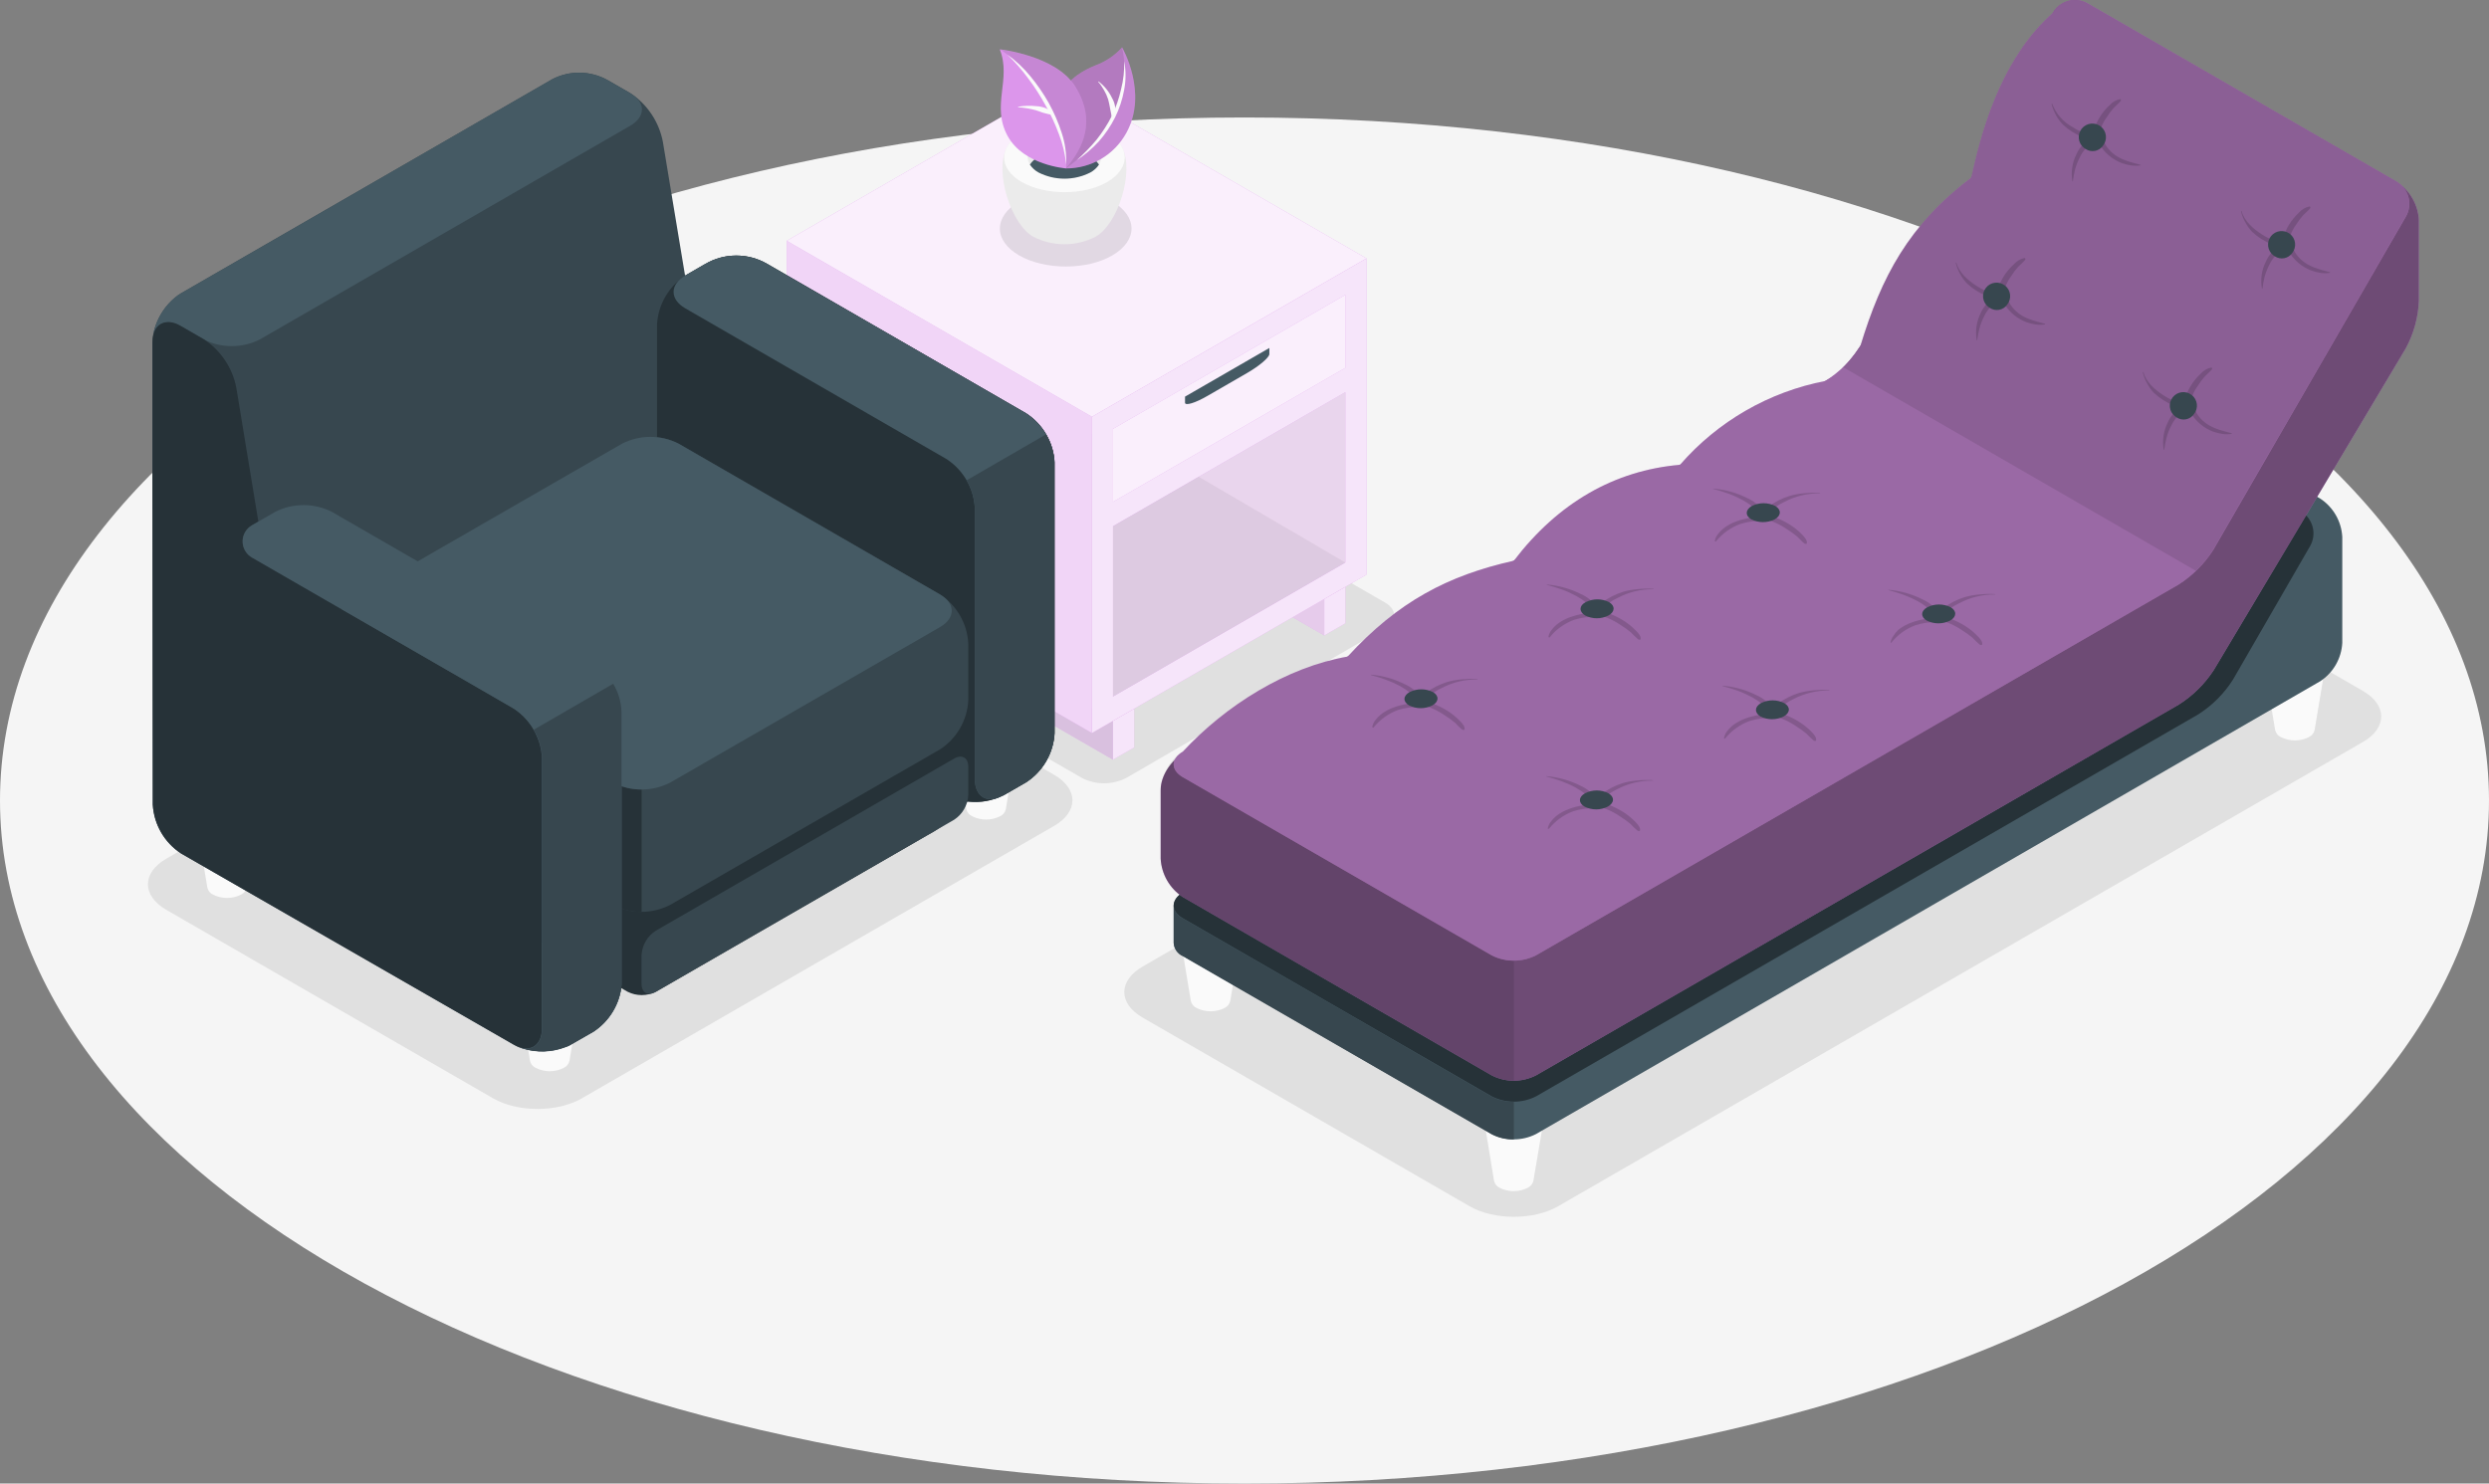 <svg xmlns="http://www.w3.org/2000/svg" width="899" height="536" viewBox="0 0 899 536" fill="none"><rect x="0" y="0" width="899" height="536" fill="#808080" stroke="none"/><g clip-path="url(#clip0_462_415)"><path d="M449.5 536C697.752 536 899 425.514 899 289.222C899 152.93 697.752 42.444 449.5 42.444C201.248 42.444 0 152.93 0 289.222C0 425.514 201.248 536 449.5 536Z" fill="#F5F5F5"></path><path d="M562.789 435.808L853.448 268.083C862.277 262.988 862.277 254.717 853.448 249.621L735.356 181.497C726.526 176.402 712.21 176.402 703.362 181.497L412.722 349.204C403.874 354.299 403.874 362.57 412.722 367.666L530.796 435.808C539.625 440.904 553.96 440.904 562.789 435.808Z" fill="#E0E0E0"></path><path d="M321.211 332.736L380.728 298.397C389.558 293.302 389.558 285.031 380.728 279.935L262.692 211.793C253.844 206.698 239.528 206.698 230.698 211.793L60.053 310.25C51.223 315.345 51.223 323.598 60.053 328.711L178.126 396.835C186.956 401.931 201.29 401.931 210.12 396.835L243.111 377.801L321.211 332.736Z" fill="#E0E0E0"></path><path d="M500.169 217.646L387.785 152.826C382.76 150.279 376.812 150.279 371.788 152.826L278.393 207.03C273.997 209.578 273.997 213.713 278.393 216.261L390.777 281.08C395.802 283.646 401.75 283.646 406.774 281.08L500.151 226.913C504.676 224.347 504.676 220.193 500.169 217.646Z" fill="#E0E0E0"></path><path d="M478.317 229.59L463.077 220.803L478.317 216.409V229.59Z" fill="#DC96EB"></path><path opacity="0.6" d="M478.317 229.59L463.077 220.803L478.317 216.409V229.59Z" fill="white"></path><path opacity="0.05" d="M478.317 229.59L463.077 220.803L478.317 216.409V229.59Z" fill="black"></path><path d="M478.317 229.59L485.927 225.196V212.015L478.317 216.409V229.59Z" fill="#DC96EB"></path><path opacity="0.75" d="M478.317 229.59L485.927 225.196V212.015L478.317 216.409V229.59Z" fill="white"></path><path d="M402.008 260.44V274.452L291.804 210.889V196.876L402.008 260.44Z" fill="#DC96EB"></path><path opacity="0.6" d="M402.008 260.44V274.452L291.804 210.889V196.876L402.008 260.44Z" fill="white"></path><path opacity="0.1" d="M402.008 260.44V274.452L291.804 210.889V196.876L402.008 260.44Z" fill="black"></path><path d="M402.008 274.452L409.637 270.058V256.046L402.008 260.44V274.452Z" fill="#DC96EB"></path><path opacity="0.75" d="M402.008 274.452L409.637 270.058V256.046L402.008 260.44V274.452Z" fill="white"></path><path d="M284.175 86.992L394.398 150.556V264.834L284.175 201.27V86.992Z" fill="#DC96EB"></path><path opacity="0.6" d="M284.175 86.992L394.398 150.556V264.834L284.175 201.27V86.992Z" fill="white"></path><path d="M394.398 150.556L493.538 93.343V207.621L394.398 264.834V150.556Z" fill="#DC96EB"></path><path opacity="0.75" d="M394.398 150.556L493.538 93.343V207.621L394.398 264.834V150.556Z" fill="white"></path><path d="M493.538 93.343L383.333 29.779L284.175 86.992L394.398 150.556L493.538 93.343Z" fill="#DC96EB"></path><path opacity="0.85" d="M493.538 93.343L383.333 29.779L284.175 86.992L394.398 150.556L493.538 93.343Z" fill="white"></path><path d="M402.008 190.119L485.927 141.694V203.227L402.008 251.652V190.119Z" fill="#DC96EB"></path><path opacity="0.7" d="M402.008 190.119L485.927 141.694V203.227L402.008 251.652V190.119Z" fill="white"></path><path opacity="0.1" d="M485.927 203.227L432.968 172.248L402.008 190.119V251.652L485.927 203.227Z" fill="black"></path><path opacity="0.05" d="M485.927 203.227L432.968 172.248L485.927 141.694V203.227Z" fill="black"></path><path d="M402.008 154.949L485.927 106.524V132.906L402.008 181.331V154.949Z" fill="#DC96EB"></path><path opacity="0.85" d="M402.008 154.949L485.927 106.524V132.906L402.008 181.331V154.949Z" fill="white"></path><path d="M428.017 145.497C428.017 146.715 431.711 145.608 436.145 143.023L450.368 134.808C454.857 132.223 458.478 129.14 458.478 127.921V125.724L428.017 143.3V145.497Z" fill="#455A64"></path><path opacity="0.1" d="M401.768 72.832C411.004 78.204 411.004 86.9 401.768 92.272C392.532 97.644 377.385 97.626 368.094 92.272C358.802 86.918 358.858 78.204 368.094 72.832C377.33 67.459 392.477 67.459 401.768 72.832Z" fill="black"></path><path d="M398.517 83.318C406.017 75.656 410.432 56.53 403.117 50.456H365.84C358.451 56.53 362.921 75.656 370.421 83.318C370.476 83.392 370.55 83.466 370.624 83.521L370.883 83.779L371.566 84.389L371.751 84.518L372.305 84.961C372.638 85.183 372.952 85.386 373.284 85.57C380.322 89.133 388.616 89.133 395.654 85.57C395.986 85.386 396.319 85.183 396.633 84.942L397.169 84.555L397.39 84.37L398.037 83.798L398.332 83.502L398.517 83.318Z" fill="#EBEBEB"></path><path d="M369.073 48.019C360.557 52.93 360.557 60.942 369.073 65.779C377.588 70.616 391.368 70.69 399.866 65.779C408.363 60.868 408.381 52.856 399.866 48.019C391.35 43.182 377.57 43.108 369.073 48.019Z" fill="#FAFAFA"></path><path d="M375.094 51.49C369.922 54.481 369.922 59.318 375.094 62.308C380.987 65.299 387.951 65.299 393.844 62.308C399.016 59.318 399.016 54.481 393.844 51.49C387.951 48.499 380.987 48.499 375.094 51.49Z" fill="#EBEBEB"></path><path d="M393.844 56.622C387.951 53.631 380.987 53.631 375.095 56.622C373.838 57.305 372.786 58.284 371.991 59.465C372.786 60.647 373.838 61.625 375.095 62.308C380.987 65.299 387.951 65.299 393.844 62.308C395.1 61.625 396.153 60.647 396.947 59.465C396.153 58.284 395.1 57.305 393.844 56.622Z" fill="#455A64"></path><path d="M385.051 60.85C394.158 60.887 402.525 55.921 406.866 47.927C414.828 33.434 405.278 17.096 405.278 17.096C402.618 20.068 399.274 22.32 395.525 23.668C388.579 26.548 382.095 31.256 380.747 41.354C379.731 48.167 381.264 55.108 385.051 60.85Z" fill="#DC96EB"></path><path opacity="0.1" d="M385.051 60.85C394.158 60.887 402.525 55.921 406.866 47.927C414.828 33.434 405.278 17.096 405.278 17.096C402.618 20.068 399.274 22.32 395.525 23.668C388.579 26.548 382.095 31.256 380.747 41.354C379.731 48.167 381.264 55.108 385.051 60.85Z" fill="black"></path><path opacity="0.1" d="M405.278 17.132C402.618 20.105 399.274 22.357 395.525 23.705C388.579 26.585 382.095 31.293 380.747 41.391C379.713 48.185 381.227 55.108 384.977 60.85C408.621 43.773 407.107 25.68 405.278 17.132Z" fill="black"></path><path d="M406.035 22.062C406.7 25.496 406.7 29.04 406.035 32.474C405.407 35.926 404.299 39.287 402.747 42.444C401.159 45.582 399.182 48.499 396.855 51.139C394.49 53.705 391.812 55.976 388.893 57.896C391.461 55.607 393.844 53.151 396.042 50.511C398.166 47.834 400.032 44.936 401.583 41.89C403.061 38.807 404.188 35.557 404.927 32.216C405.777 28.893 406.146 25.477 406.035 22.062Z" fill="#FAFAFA"></path><path d="M396.781 29.428C398.831 30.979 400.475 32.991 401.602 35.299C402.267 36.425 402.692 37.68 402.821 38.991C402.913 40.339 402.544 41.687 401.787 42.813H401.602C401.417 41.502 401.232 40.394 400.974 39.268C400.789 38.123 400.531 36.979 400.235 35.853C399.866 34.708 399.367 33.6 398.757 32.566C398.166 31.496 397.464 30.48 396.651 29.576L396.781 29.428Z" fill="#FAFAFA"></path><path d="M385.051 60.85C385.051 60.85 369.811 59.742 363.993 49.219C357.878 38.142 365.415 28.708 361.111 17.834C361.111 17.834 381.098 19.976 388.173 30.979C396.282 43.681 391.128 53.558 385.051 60.85Z" fill="#DC96EB"></path><path opacity="0.1" d="M388.173 31.071C381.098 19.994 361.111 17.926 361.111 17.926C366.099 19.92 385.697 40.708 385.125 60.85C391.128 53.558 396.282 43.681 388.173 31.071Z" fill="black"></path><path d="M363.771 19.662C366.93 21.933 369.774 24.61 372.231 27.637C374.706 30.646 376.923 33.859 378.826 37.256C380.71 40.671 382.262 44.253 383.462 47.964C384.7 51.674 385.254 55.57 385.069 59.465C384.718 55.662 383.832 51.933 382.446 48.388C381.116 44.788 379.509 41.317 377.607 37.994C375.778 34.634 373.691 31.422 371.4 28.357C369.109 25.237 366.56 22.339 363.771 19.662Z" fill="#FAFAFA"></path><path d="M367.706 38.566C369.922 38.179 372.157 38.123 374.392 38.364C375.538 38.419 376.683 38.677 377.754 39.102C378.826 39.6 379.749 40.394 380.396 41.391L380.285 41.557C379.103 41.354 378.124 41.096 377.108 40.837C376.092 40.579 375.15 40.099 374.115 39.822C372.028 39.25 369.885 38.899 367.724 38.751V38.566H367.706Z" fill="#FAFAFA"></path><path d="M557.322 406.066H536.263L539.625 426.577C539.866 427.703 540.586 428.645 541.62 429.143C544.816 430.768 548.603 430.768 551.798 429.143C552.833 428.663 553.59 427.722 553.849 426.614L557.322 406.066Z" fill="#FAFAFA"></path><path d="M447.782 341.118H426.724L430.104 361.629C430.381 362.736 431.12 363.678 432.155 364.176C435.35 365.783 439.137 365.783 442.333 364.176C443.367 363.678 444.106 362.736 444.365 361.629L447.782 341.118Z" fill="#FAFAFA"></path><path d="M839.428 243.252H818.369L821.75 263.763C822.008 264.871 822.766 265.812 823.8 266.292C826.996 267.917 830.783 267.917 833.978 266.292C835.013 265.812 835.752 264.871 836.01 263.763L839.428 243.252Z" fill="#FAFAFA"></path><path d="M729.888 178.304H708.848L712.21 198.815C712.487 199.922 713.245 200.864 714.261 201.362C717.456 202.968 721.243 202.968 724.439 201.362C725.473 200.864 726.212 199.922 726.471 198.815L729.888 178.304Z" fill="#FAFAFA"></path><path d="M715.609 113.817L711.915 115.977L679.016 171.934C675.802 177.011 671.479 181.331 666.399 184.544L427.223 322.527C425.394 323.339 424.138 325.056 423.916 327.05V340.693C424.064 342.742 425.32 344.533 427.204 345.364L538.776 409.74C543.8 412.288 549.748 412.288 554.772 409.74L838.005 246.15C842.734 243.067 845.689 237.935 846.004 232.304V193.959C845.689 188.328 842.734 183.196 838.005 180.113L727.339 116.272C722.942 113.706 717.678 112.617 715.609 113.817Z" fill="#455A64"></path><path d="M834.366 197.319L806.529 245.541C803.315 250.618 798.992 254.938 793.912 258.151L554.791 396.115C549.767 398.663 543.818 398.663 538.794 396.115L427.223 331.758C422.808 329.191 422.808 325.075 427.223 322.527L666.344 184.544C671.424 181.331 675.746 177.011 678.96 171.934L707.186 123.934C709.735 119.521 715.387 118.008 719.802 120.555C719.802 120.555 719.839 120.574 719.858 120.592L830.986 184.71C835.401 187.258 836.915 192.907 834.366 197.319Z" fill="#263238"></path><path d="M546.793 398.054V411.66C544.022 411.734 541.251 411.106 538.794 409.814L427.223 345.456C425.338 344.625 424.082 342.816 423.935 340.767V327.216C424.101 329.247 425.375 331.019 427.241 331.832L538.813 396.208C541.269 397.481 544.022 398.128 546.793 398.054Z" fill="#37474F"></path><path d="M419.224 285.4V310.25C419.538 315.881 422.494 321.013 427.223 324.096L538.794 388.527C543.819 391.094 549.767 391.094 554.791 388.527L786.893 254.606C791.991 251.394 796.332 247.11 799.62 242.052L868.946 125.854C871.809 120.574 873.435 114.703 873.675 108.703V79.533C873.379 73.902 870.405 68.751 865.676 65.687L754.049 1.237C749.635 -1.311 743.982 0.203 741.433 4.615L711.97 64.118L671.886 125.041C669.484 128.734 666.658 132.149 663.481 135.214L431.434 269.135C422.808 274.065 419.224 280.305 419.224 285.4Z" fill="#DC96EB"></path><path opacity="0.5" d="M419.224 285.4V310.25C419.538 315.881 422.494 321.013 427.223 324.096L538.794 388.527C543.819 391.094 549.767 391.094 554.791 388.527L786.893 254.606C791.991 251.394 796.332 247.11 799.62 242.052L868.946 125.854C871.809 120.574 873.435 114.703 873.675 108.703V79.533C873.379 73.902 870.405 68.751 865.676 65.687L754.049 1.237C749.635 -1.311 743.982 0.203 741.433 4.615L711.97 64.118L671.886 125.041C669.484 128.734 666.658 132.149 663.481 135.214L431.434 269.135C422.808 274.065 419.224 280.305 419.224 285.4Z" fill="black"></path><path opacity="0.1" d="M546.793 347.099V390.374C544.022 390.448 541.251 389.82 538.794 388.527L427.223 324.151C422.494 321.068 419.538 315.936 419.224 310.305V285.419C419.52 280.139 422.161 275.246 426.41 272.089C422.826 274.655 423.103 278.422 427.223 280.803L538.794 345.179C541.251 346.49 544.003 347.155 546.793 347.099Z" fill="black"></path><path d="M754.049 1.237L865.602 65.613C870.017 68.161 871.532 73.81 868.983 78.222L799.435 198.63C796.203 203.707 791.899 208.009 786.819 211.239L554.791 345.161C549.767 347.709 543.818 347.709 538.794 345.161L427.223 280.785C422.808 278.237 422.808 274.102 427.223 271.554C442.832 254.717 464.795 241.037 486.758 237.215C504.953 217.387 522.908 207.935 546.793 202.581C562.771 181.645 583.127 169.959 606.808 167.928C620.422 152.236 638.931 141.565 659.343 137.632C664.423 134.42 668.745 130.1 671.959 125.023C679.588 99.97 689.36 81.343 712.044 64.099C716.717 42.056 724.753 19.496 741.507 4.597C744.056 0.24 749.653 -1.274 754.049 1.237Z" fill="#DC96EB"></path><path opacity="0.3" d="M754.049 1.237L865.602 65.613C870.017 68.161 871.532 73.81 868.983 78.222L799.435 198.63C796.203 203.707 791.899 208.009 786.819 211.239L554.791 345.161C549.767 347.709 543.818 347.709 538.794 345.161L427.223 280.785C422.808 278.237 422.808 274.102 427.223 271.554C442.832 254.717 464.795 241.037 486.758 237.215C504.953 217.387 522.908 207.935 546.793 202.581C562.771 181.645 583.127 169.959 606.808 167.928C620.422 152.236 638.931 141.565 659.343 137.632C664.423 134.42 668.745 130.1 671.959 125.023C679.588 99.97 689.36 81.343 712.044 64.099C716.717 42.056 724.753 19.496 741.507 4.597C744.056 0.24 749.653 -1.274 754.049 1.237Z" fill="black"></path><path opacity="0.1" d="M865.676 65.613L754.049 1.237C749.635 -1.311 743.982 0.203 741.433 4.615C724.679 19.514 716.643 42.074 711.97 64.118C689.286 81.342 679.515 99.97 671.886 125.041C670.149 127.829 668.062 130.377 665.66 132.629L793.118 206.218C795.519 203.965 797.607 201.418 799.343 198.63L868.89 78.222C871.477 73.847 870.036 68.216 865.676 65.613Z" fill="black"></path><path opacity="0.15" d="M773.131 59.558C769.437 58.542 765.594 57.711 762.657 54.998C761.826 54.204 761.106 53.318 760.496 52.339C760.108 51.434 759.573 50.585 758.908 49.847C758.686 49.681 758.427 49.607 758.15 49.607C758.39 46.985 759.351 44.493 760.921 42.388C761.66 41.188 762.51 40.062 763.433 39.01C764.264 38.142 765.28 37.367 766.019 36.425C766.167 36.24 766.019 35.779 765.798 35.797C764.32 36.093 762.971 36.85 761.992 37.994C760.589 39.268 759.369 40.745 758.39 42.37C757.596 43.644 756.986 45.01 756.543 46.45C756.358 47.059 756.211 47.668 756.137 48.296C756.118 48.628 756.118 48.942 756.137 49.274C755.767 49.034 755.361 48.868 754.918 48.794C752.627 48.148 750.447 47.151 748.471 45.84C745.127 44.013 742.56 41.022 741.211 37.459C741.211 37.311 741.008 37.459 741.027 37.625C741.359 38.991 741.876 40.32 742.56 41.539C743.243 42.831 744.111 44.013 745.127 45.047C747.178 46.948 749.561 48.462 752.165 49.496C752.96 49.828 753.791 50.105 754.641 50.327C752.59 51.619 750.965 53.502 749.986 55.718C748.471 58.727 747.954 62.124 748.508 65.447C748.508 65.613 748.693 65.447 748.711 65.447C748.896 64.007 749.154 62.567 749.505 61.164C749.93 59.65 750.503 58.173 751.242 56.77C752.35 54.351 754.271 52.394 756.654 51.231C756.986 51.139 757.19 50.788 757.116 50.438C757.264 50.474 757.393 50.474 757.541 50.438C757.799 51.398 758.261 52.302 758.908 53.078C759.72 54.241 760.662 55.293 761.752 56.197C763.119 57.361 764.671 58.265 766.333 58.911C767.423 59.299 768.532 59.576 769.677 59.761C770.785 59.908 771.912 59.908 773.02 59.761C773.187 59.908 773.223 59.594 773.131 59.558Z" fill="black"></path><path d="M759.591 52.616C761.272 50.493 760.921 47.41 758.797 45.711C756.672 44.013 753.588 44.382 751.888 46.505C750.207 48.628 750.558 51.711 752.682 53.41C752.867 53.557 753.07 53.705 753.292 53.816C755.361 55.219 758.187 54.684 759.591 52.616Z" fill="#37474F"></path><path opacity="0.15" d="M619.739 195.676C622.048 192.778 625.114 190.581 628.587 189.307C629.899 188.882 631.265 188.587 632.632 188.402C633.87 188.365 635.108 188.199 636.327 187.904C636.548 187.811 636.752 187.645 636.862 187.424C639.929 188.125 642.829 189.399 645.415 191.208C646.708 192.002 647.946 192.87 649.109 193.848C650.015 194.661 650.717 195.584 651.733 196.359C651.936 196.507 652.564 196.562 652.601 196.359C652.878 195.27 651.806 194.051 650.846 193.073C649.46 191.651 647.89 190.414 646.191 189.381C644.676 188.458 643.088 187.664 641.425 187.036C640.668 186.741 639.892 186.482 639.098 186.279C638.636 186.168 638.229 186.058 637.823 186.002C638.193 185.836 638.543 185.578 638.802 185.264C640.446 183.657 642.349 182.347 644.436 181.368C648.408 179.264 652.859 178.193 657.367 178.248C657.588 178.248 657.367 178.082 657.219 178.082C655.372 177.971 653.524 178.008 651.677 178.211C649.885 178.34 648.13 178.673 646.413 179.171C643.623 180.021 641 181.35 638.673 183.104C638.008 183.565 637.38 184.082 636.826 184.673C635.403 182.605 633.427 180.981 631.136 179.984C627.331 178.045 623.175 176.882 618.908 176.531C618.686 176.531 618.76 176.642 618.908 176.679C620.755 177.196 622.51 177.676 624.228 178.322C626.019 178.968 627.756 179.762 629.418 180.667C632.004 182.107 634.406 183.916 634.96 185.91C635.108 186.261 635.477 186.464 635.847 186.445C635.81 186.556 635.81 186.667 635.847 186.778C634.572 186.722 633.297 186.833 632.041 187.091C630.397 187.35 628.772 187.774 627.202 188.347C625.465 188.956 623.858 189.842 622.417 190.968C621.642 191.615 620.958 192.353 620.367 193.165C619.831 193.867 619.48 194.679 619.351 195.547C619.351 195.547 619.665 195.731 619.739 195.676Z" fill="black"></path><path d="M632.559 187.645C635.218 188.974 638.34 188.974 641 187.645C643.383 186.316 643.476 184.156 641.203 182.808C638.543 181.479 635.422 181.479 632.762 182.808C630.379 184.156 630.286 186.316 632.559 187.645Z" fill="#37474F"></path><path opacity="0.15" d="M683.098 232.23C685.407 229.332 688.473 227.135 691.946 225.861C693.258 225.436 694.625 225.141 695.992 224.975C697.229 224.919 698.467 224.753 699.686 224.458C699.908 224.366 700.092 224.199 700.203 223.978C703.27 224.679 706.17 225.972 708.756 227.763C710.049 228.556 711.286 229.443 712.45 230.421C713.281 231.289 714.15 232.138 715.055 232.913C715.258 233.08 715.886 233.135 715.941 232.913C716.2 231.824 715.129 230.606 714.094 229.627C712.709 228.206 711.139 226.969 709.439 225.935C707.925 225.03 706.318 224.236 704.674 223.59C703.916 223.295 703.14 223.055 702.346 222.852C701.921 222.722 701.496 222.63 701.071 222.575C701.459 222.409 701.792 222.15 702.05 221.818C703.694 220.212 705.597 218.901 707.684 217.922C711.674 215.818 716.108 214.747 720.615 214.802C720.837 214.802 720.615 214.655 720.467 214.636C718.62 214.525 716.773 214.581 714.925 214.765C713.152 214.913 711.379 215.245 709.661 215.725C706.872 216.593 704.267 217.922 701.921 219.658C701.256 220.119 700.647 220.655 700.074 221.227C698.652 219.159 696.675 217.553 694.385 216.556C690.579 214.618 686.423 213.436 682.156 213.085C681.934 213.085 682.008 213.196 682.156 213.233C684.003 213.75 685.758 214.249 687.476 214.876C689.268 215.541 691.004 216.316 692.685 217.221C695.253 218.661 697.654 220.47 698.227 222.482C698.374 222.833 698.744 223.036 699.113 222.999C699.095 223.11 699.095 223.202 699.113 223.313C697.839 223.258 696.564 223.369 695.327 223.646C693.664 223.904 692.039 224.329 690.468 224.901C688.751 225.51 687.125 226.396 685.684 227.523C684.982 228.187 684.373 228.944 683.855 229.756C683.338 230.458 682.987 231.27 682.839 232.138C682.839 232.138 683.024 232.304 683.098 232.23Z" fill="black"></path><path d="M695.918 224.218C698.578 225.547 701.7 225.547 704.359 224.218C706.742 222.889 706.835 220.729 704.563 219.399C701.903 218.07 698.781 218.07 696.121 219.399C693.738 220.71 693.646 222.87 695.918 224.218Z" fill="#37474F"></path><path opacity="0.15" d="M559.705 230.31C562.014 227.412 565.08 225.215 568.553 223.941C569.864 223.516 571.231 223.221 572.598 223.055C573.836 222.999 575.073 222.833 576.293 222.538C576.514 222.446 576.699 222.279 576.81 222.058C579.876 222.759 582.795 224.052 585.381 225.843C586.674 226.636 587.911 227.523 589.075 228.501C589.906 229.369 590.775 230.218 591.68 230.993C591.883 231.141 592.511 231.215 592.566 230.993C592.825 229.904 591.754 228.686 590.719 227.707C589.334 226.286 587.764 225.03 586.064 224.015C584.55 223.092 582.961 222.316 581.298 221.67C580.56 221.393 579.784 221.135 578.971 220.913L577.696 220.636C578.084 220.47 578.417 220.23 578.675 219.898C580.319 218.292 582.222 216.981 584.309 216.002C588.281 213.898 592.733 212.827 597.24 212.882C597.462 212.882 597.24 212.716 597.092 212.716C595.245 212.606 593.398 212.642 591.55 212.846C589.777 212.993 588.004 213.307 586.286 213.806C583.497 214.673 580.892 216.002 578.565 217.756C577.9 218.218 577.29 218.753 576.717 219.326C575.295 217.258 573.319 215.633 571.028 214.636C567.204 212.716 563.066 211.535 558.799 211.184C558.578 211.184 558.652 211.295 558.799 211.332C560.647 211.849 562.402 212.347 564.119 212.975C565.911 213.621 567.648 214.415 569.329 215.319C571.915 216.759 574.298 218.569 574.87 220.563C575.018 220.913 575.387 221.116 575.757 221.098C575.72 221.19 575.72 221.319 575.757 221.412C574.482 221.356 573.208 221.449 571.952 221.726C570.308 222.003 568.682 222.427 567.093 222.981C565.375 223.59 563.75 224.476 562.309 225.603C561.533 226.249 560.85 226.987 560.259 227.8C559.741 228.501 559.391 229.313 559.261 230.181C559.261 230.181 559.631 230.366 559.705 230.31Z" fill="black"></path><path d="M572.524 222.372C575.184 223.719 578.306 223.719 580.966 222.372C583.349 221.043 583.441 218.883 581.169 217.553C578.528 216.206 575.387 216.206 572.746 217.553C570.344 218.79 570.252 220.95 572.524 222.372Z" fill="#37474F"></path><path opacity="0.15" d="M623.064 266.865C625.391 263.966 628.458 261.769 631.93 260.495C633.242 260.089 634.609 259.794 635.976 259.609C637.213 259.572 638.469 259.388 639.67 259.092C639.892 259 640.077 258.834 640.187 258.612C643.254 259.332 646.154 260.606 648.758 262.397C650.051 263.191 651.289 264.077 652.453 265.055C653.284 265.941 654.152 266.772 655.076 267.566C655.261 267.714 655.889 267.769 655.944 267.566C656.221 266.495 655.15 265.258 654.189 264.28C652.785 262.858 651.215 261.621 649.516 260.588C648.001 259.664 646.412 258.889 644.75 258.261C643.993 257.948 643.217 257.707 642.423 257.504C641.998 257.375 641.573 257.283 641.148 257.227C641.536 257.061 641.868 256.803 642.127 256.471C643.771 254.864 645.692 253.554 647.779 252.575C651.769 250.489 656.203 249.418 660.71 249.455C660.932 249.455 660.71 249.307 660.562 249.289C658.715 249.178 656.868 249.215 655.02 249.418C653.229 249.566 651.474 249.898 649.737 250.378C646.967 251.246 644.344 252.575 642.016 254.311C641.351 254.772 640.723 255.289 640.169 255.88C638.747 253.831 636.788 252.206 634.498 251.209C630.674 249.27 626.518 248.089 622.251 247.738C622.048 247.738 622.122 247.849 622.251 247.904C624.098 248.403 625.835 248.901 627.552 249.529C629.344 250.175 631.081 250.969 632.762 251.874C635.348 253.314 637.731 255.123 638.303 257.135C638.396 257.486 638.765 257.634 639.171 257.652C639.116 257.744 639.116 257.874 639.171 257.966C637.897 257.911 636.622 258.021 635.366 258.298C633.704 258.557 632.078 258.981 630.508 259.554C628.79 260.163 627.165 261.049 625.724 262.175C624.948 262.821 624.264 263.541 623.673 264.354C623.156 265.055 622.824 265.868 622.676 266.735C622.676 266.735 623.008 266.938 623.064 266.865Z" fill="black"></path><path d="M635.828 258.852C638.47 260.181 641.61 260.181 644.251 258.852C646.653 257.523 646.745 255.363 644.455 254.034C641.813 252.704 638.673 252.704 636.031 254.034C633.722 255.363 633.63 257.449 635.828 258.852Z" fill="#37474F"></path><path opacity="0.15" d="M496.105 262.877C498.433 259.978 501.499 257.781 504.972 256.508C506.283 256.101 507.632 255.806 508.999 255.621C510.236 255.584 511.474 255.418 512.693 255.123C512.915 255.012 513.099 254.846 513.21 254.624C516.277 255.344 519.195 256.637 521.781 258.428C523.074 259.221 524.312 260.108 525.476 261.068C526.362 261.88 527.064 262.803 528.08 263.578C528.284 263.726 528.912 263.781 528.967 263.578C529.226 262.508 528.173 261.271 527.12 260.292C525.734 258.871 524.164 257.634 522.465 256.6C520.95 255.677 519.362 254.901 517.699 254.274C516.942 253.96 516.166 253.72 515.372 253.517C514.947 253.406 514.522 253.314 514.097 253.24C514.485 253.074 514.817 252.815 515.076 252.483C516.72 250.877 518.641 249.566 520.728 248.587C524.718 246.483 529.152 245.431 533.659 245.486C533.881 245.486 533.659 245.32 533.511 245.301C531.664 245.19 529.817 245.246 527.969 245.431C526.196 245.578 524.423 245.911 522.705 246.391C519.916 247.258 517.311 248.587 514.965 250.323C514.3 250.803 513.691 251.32 513.118 251.892C511.696 249.824 509.719 248.218 507.429 247.221C503.605 245.283 499.467 244.12 495.2 243.75C494.978 243.75 495.052 243.861 495.2 243.917C497.047 244.434 498.784 244.914 500.501 245.56C502.293 246.206 504.03 246.981 505.711 247.886C508.297 249.326 510.68 251.154 511.252 253.148C511.345 253.498 511.714 253.646 512.12 253.664C512.065 253.757 512.065 253.886 512.12 253.978C510.846 253.923 509.571 254.034 508.315 254.311C506.653 254.569 505.027 254.994 503.457 255.566C501.739 256.175 500.114 257.061 498.673 258.188C497.897 258.834 497.213 259.554 496.622 260.366C496.105 261.068 495.773 261.88 495.625 262.748C495.625 262.748 496.031 262.988 496.105 262.877Z" fill="black"></path><path d="M508.943 254.864C511.585 256.194 514.725 256.194 517.366 254.864C519.749 253.535 519.842 251.375 517.57 250.046C514.928 248.717 511.788 248.717 509.146 250.046C506.745 251.375 506.653 253.535 508.943 254.864Z" fill="#37474F"></path><path opacity="0.15" d="M559.464 299.45C561.773 296.551 564.84 294.336 568.331 293.08C569.643 292.656 571.009 292.36 572.376 292.194C573.614 292.139 574.852 291.973 576.071 291.677C576.292 291.585 576.496 291.419 576.606 291.197C579.673 291.917 582.573 293.191 585.159 294.982C586.452 295.776 587.69 296.662 588.853 297.64C589.685 298.527 590.553 299.357 591.477 300.133C591.661 300.28 592.289 300.354 592.345 300.133C592.622 299.043 591.55 297.825 590.59 296.846C589.204 295.425 587.634 294.188 585.935 293.154C584.42 292.231 582.813 291.456 581.151 290.81C580.412 290.533 579.636 290.274 578.823 290.053L577.549 289.776C577.936 289.609 578.269 289.369 578.528 289.037C580.153 287.449 582.037 286.12 584.106 285.142C588.096 283.037 592.529 281.966 597.037 282.022C597.258 282.022 597.037 281.856 596.889 281.856C595.042 281.745 593.194 281.782 591.347 281.985C589.574 282.132 587.801 282.446 586.083 282.945C583.293 283.831 580.689 285.197 578.38 286.988C577.715 287.449 577.087 287.966 576.533 288.557C575.11 286.508 573.134 284.883 570.843 283.868C567.019 281.948 562.863 280.766 558.596 280.416C558.393 280.416 558.467 280.526 558.596 280.563C560.443 281.08 562.18 281.579 563.898 282.206C565.689 282.852 567.426 283.628 569.107 284.551C571.693 285.991 574.076 287.8 574.648 289.794C574.778 290.145 575.147 290.366 575.517 290.329C575.461 290.422 575.461 290.551 575.517 290.643C574.242 290.588 572.967 290.699 571.711 290.957C570.049 291.234 568.423 291.659 566.853 292.231C565.135 292.84 563.51 293.708 562.069 294.834C561.293 295.48 560.61 296.219 560.019 297.031C559.501 297.733 559.15 298.545 559.021 299.413C559.021 299.413 559.409 299.505 559.464 299.45Z" fill="black"></path><path d="M572.303 291.419C574.944 292.766 578.084 292.766 580.726 291.419C583.127 290.089 583.22 287.929 580.947 286.6C578.287 285.252 575.166 285.252 572.506 286.6C570.123 287.929 570.03 290.089 572.303 291.419Z" fill="#37474F"></path><path opacity="0.15" d="M841.533 98.346C837.839 97.33 833.997 96.499 831.078 93.767C830.247 92.992 829.508 92.106 828.899 91.127C828.511 90.222 827.993 89.373 827.328 88.635C827.107 88.487 826.848 88.395 826.571 88.376C826.811 85.773 827.753 83.281 829.323 81.176C830.062 79.976 830.912 78.832 831.854 77.779C832.667 76.912 833.701 76.155 834.44 75.213C834.569 75.028 834.44 74.549 834.2 74.585C832.722 74.881 831.392 75.638 830.395 76.764C829.009 78.056 827.79 79.533 826.793 81.139C825.998 82.413 825.389 83.779 824.945 85.219C824.761 85.829 824.631 86.438 824.539 87.066C824.521 87.398 824.521 87.73 824.539 88.062C824.17 87.804 823.763 87.656 823.32 87.582C821.029 86.918 818.868 85.939 816.873 84.629C813.77 82.579 810.667 79.939 809.614 76.247C809.614 76.081 809.41 76.247 809.429 76.395C809.761 77.761 810.279 79.09 810.981 80.308C811.646 81.601 812.495 82.782 813.53 83.816C815.58 85.736 817.963 87.232 820.568 88.266C821.362 88.616 822.193 88.893 823.043 89.096C820.992 90.389 819.367 92.272 818.406 94.506C816.892 97.515 816.393 100.93 816.984 104.253C816.984 104.42 817.15 104.253 817.169 104.253C817.353 102.813 817.612 101.373 817.963 99.97C818.388 98.456 818.961 96.98 819.699 95.576C820.826 93.158 822.729 91.219 825.112 90.038C825.444 89.964 825.666 89.613 825.574 89.281C825.574 89.281 825.574 89.281 825.574 89.263C825.721 89.281 825.851 89.281 825.998 89.263C826.257 90.222 826.719 91.127 827.365 91.903C828.178 93.066 829.139 94.118 830.21 95.022C831.577 96.186 833.129 97.09 834.791 97.718C835.881 98.106 836.989 98.401 838.135 98.586C839.243 98.752 840.37 98.752 841.478 98.586C841.607 98.678 841.644 98.364 841.533 98.346Z" fill="black"></path><path d="M827.938 91.386C829.6 89.263 829.231 86.18 827.107 84.518C824.982 82.856 821.898 83.226 820.235 85.349C818.573 87.472 818.942 90.555 821.066 92.216C821.251 92.364 821.436 92.493 821.639 92.604C823.726 93.989 826.534 93.453 827.938 91.386Z" fill="#37474F"></path><path opacity="0.15" d="M738.588 116.974C734.894 115.958 731.052 115.127 728.133 112.414C727.302 111.638 726.563 110.734 725.972 109.755C725.584 108.85 725.048 108.001 724.383 107.263C724.162 107.115 723.903 107.023 723.626 107.023C723.847 104.401 724.808 101.909 726.397 99.804C727.136 98.604 727.967 97.478 728.909 96.426C729.74 95.558 730.756 94.783 731.495 93.841C731.643 93.656 731.495 93.195 731.273 93.213C729.796 93.509 728.447 94.284 727.45 95.41C726.027 96.703 724.79 98.161 723.755 99.786C722.961 101.06 722.351 102.426 721.908 103.866C721.723 104.475 721.594 105.084 721.52 105.712C721.502 106.044 721.502 106.377 721.52 106.709C721.169 106.45 720.744 106.284 720.319 106.21C718.029 105.564 715.849 104.567 713.854 103.256C710.751 101.226 707.647 98.567 706.595 94.875C706.595 94.727 706.391 94.875 706.41 95.041C706.742 96.407 707.26 97.736 707.962 98.955C708.645 100.247 709.495 101.429 710.511 102.463C712.561 104.364 714.944 105.878 717.549 106.912C718.343 107.244 719.174 107.521 720.024 107.743C717.973 109.053 716.366 110.918 715.387 113.134C713.891 116.161 713.392 119.577 713.965 122.9C713.965 123.047 714.131 122.9 714.15 122.9C714.334 121.46 714.593 120.038 714.962 118.635C715.369 117.103 715.96 115.626 716.68 114.223C717.789 111.804 719.71 109.847 722.093 108.684C722.444 108.647 722.702 108.315 722.665 107.964C722.665 107.946 722.665 107.927 722.665 107.909C722.795 107.946 722.942 107.946 723.072 107.909C723.33 108.869 723.792 109.773 724.439 110.549C725.251 111.712 726.212 112.764 727.283 113.687C728.65 114.832 730.22 115.737 731.883 116.383C732.973 116.771 734.081 117.047 735.226 117.232C736.335 117.38 737.443 117.38 738.551 117.232C738.681 117.232 738.718 117.011 738.607 116.974H738.588Z" fill="black"></path><path d="M724.993 110.032C726.674 107.909 726.304 104.826 724.18 103.164C722.056 101.503 718.971 101.853 717.309 103.976C715.628 106.1 715.997 109.183 718.121 110.844C718.306 110.992 718.491 111.121 718.694 111.232C720.763 112.635 723.589 112.1 724.993 110.032Z" fill="#37474F"></path><path opacity="0.15" d="M806.048 156.537C802.354 155.522 798.512 154.691 795.593 151.977C794.762 151.202 794.023 150.297 793.432 149.319C793.044 148.414 792.508 147.565 791.843 146.826C791.622 146.679 791.363 146.586 791.086 146.586C791.308 143.965 792.268 141.472 793.857 139.368C794.596 138.168 795.427 137.042 796.369 135.989C797.182 135.122 798.216 134.346 798.955 133.405C799.103 133.22 798.955 132.758 798.715 132.777C797.237 133.072 795.907 133.848 794.91 134.974C793.524 136.266 792.305 137.743 791.308 139.349C790.513 140.623 789.904 141.989 789.46 143.429C789.276 144.039 789.146 144.648 789.073 145.276C789.054 145.608 789.054 145.922 789.073 146.254C788.703 146.014 788.297 145.848 787.872 145.774C785.581 145.128 783.402 144.131 781.407 142.82C778.303 140.789 775.2 138.131 774.147 134.438C774.147 134.291 773.944 134.438 773.962 134.605C774.295 135.971 774.812 137.3 775.514 138.519C776.197 139.811 777.047 140.992 778.063 142.026C780.114 143.928 782.496 145.442 785.101 146.476C785.895 146.808 786.727 147.085 787.576 147.306C785.526 148.599 783.919 150.482 782.94 152.697C781.444 155.725 780.945 159.14 781.517 162.463C781.517 162.611 781.684 162.463 781.702 162.463C781.887 161.023 782.146 159.583 782.515 158.18C782.921 156.648 783.494 155.189 784.233 153.786C785.341 151.368 787.262 149.411 789.645 148.248C789.996 148.156 790.199 147.805 790.107 147.454C790.236 147.491 790.384 147.491 790.513 147.454C790.772 148.414 791.234 149.319 791.88 150.094C792.693 151.257 793.654 152.309 794.725 153.214C796.092 154.377 797.644 155.282 799.325 155.928C800.414 156.316 801.523 156.593 802.668 156.777C803.776 156.925 804.885 156.925 805.993 156.777C806.122 156.796 806.159 156.574 806.048 156.537Z" fill="black"></path><path d="M792.453 149.596C794.134 147.472 793.764 144.389 791.64 142.728C789.516 141.048 786.431 141.417 784.769 143.54C783.088 145.663 783.457 148.746 785.581 150.408C785.766 150.556 785.951 150.685 786.154 150.796C788.223 152.199 791.049 151.663 792.453 149.596Z" fill="#37474F"></path><path d="M209.123 362.773H188.064L191.426 383.284C191.685 384.392 192.442 385.334 193.477 385.814C196.672 387.438 200.441 387.438 203.636 385.814C204.671 385.334 205.428 384.392 205.687 383.284L209.123 362.773Z" fill="#FAFAFA"></path><path d="M92.564 300.17H71.524L74.886 320.681C75.144 321.788 75.883 322.73 76.918 323.21C80.113 324.834 83.9 324.834 87.096 323.21C88.13 322.711 88.869 321.788 89.146 320.681L92.564 300.17Z" fill="#FAFAFA"></path><path d="M366.708 271.849H345.668L349.03 292.36C349.289 293.468 350.046 294.409 351.081 294.89C354.276 296.514 358.063 296.514 361.259 294.89C362.293 294.409 363.032 293.468 363.291 292.36L366.708 271.849Z" fill="#FAFAFA"></path><path d="M256.984 212.55H235.926L239.287 233.08C239.546 234.187 240.285 235.129 241.319 235.609C244.515 237.233 248.302 237.233 251.498 235.609C252.532 235.11 253.271 234.187 253.548 233.08L256.984 212.55Z" fill="#FAFAFA"></path><path d="M380.913 166.987V264.945C380.507 272.126 376.72 278.68 370.698 282.612L362.385 287.413H362.238C358.285 289.351 353.87 290.09 349.492 289.591L224.584 355.666C223.974 362.552 220.261 368.792 214.498 372.614L206.019 377.451C205.779 377.617 205.52 377.746 205.243 377.838L204.819 378.06H204.689C199.665 380.164 194.049 380.423 188.859 378.798C188.231 378.614 187.603 378.392 187.011 378.134L186.734 378.023C186.31 377.838 185.903 377.617 185.534 377.414L65.391 308.348C59.388 304.416 55.601 297.862 55.195 290.68L55.028 166.654V123.638C55.453 116.512 59.24 109.995 65.206 106.063L199.646 28.523C205.871 25.385 213.223 25.496 219.338 28.856L227.65 33.637C233.783 37.662 238.031 44.013 239.417 51.213L247.434 99.564L254.823 95.299C261.676 91.349 270.136 91.349 276.989 95.299L370.569 149.319C376.646 153.214 380.488 159.786 380.913 166.987Z" fill="#37474F"></path><path d="M227.595 33.674L219.282 28.874C213.168 25.514 205.816 25.403 199.591 28.542L65.225 106.063C64.634 106.413 63.969 106.857 64.172 106.709C59.258 110.42 56.007 115.903 55.121 121.995C55.878 116.789 60.127 114.906 65.207 117.841L73.537 122.641C79.929 125.854 87.465 125.854 93.857 122.641L227.595 45.453C233.284 42.185 233.284 36.923 227.595 33.674Z" fill="#455A64"></path><path d="M380.913 166.986V264.945C380.507 272.126 376.72 278.68 370.698 282.612L362.386 287.412H362.238C358.562 289.277 354.424 290.053 350.305 289.665C347.386 289.499 344.542 288.705 341.974 287.339L247.526 232.803C241.504 228.87 237.717 222.316 237.311 215.135V117.251C237.699 110.069 241.504 103.515 247.526 99.583L254.915 95.318C261.768 91.367 270.228 91.367 277.081 95.318L370.661 149.337C376.701 153.251 380.507 159.805 380.913 166.986Z" fill="#263238"></path><path d="M254.841 95.3L247.452 99.583C241.91 102.832 241.91 108.13 247.452 111.361L341.918 165.879C347.94 169.83 351.727 176.42 352.097 183.602V281.449C352.097 287.929 356.678 290.68 362.293 287.339L370.606 282.557C376.627 278.625 380.414 272.071 380.821 264.889V166.987C380.414 159.805 376.627 153.251 370.606 149.319L277.026 95.318C270.173 91.349 261.713 91.349 254.841 95.318V95.3Z" fill="#455A64"></path><path d="M352.097 183.602V281.449C352.097 287.929 356.678 290.68 362.293 287.339L370.606 282.557C376.628 278.625 380.414 272.071 380.821 264.889V166.987C380.691 163.442 379.657 159.99 377.81 156.943L349.086 173.559C350.933 176.587 351.967 180.057 352.097 183.602Z" fill="#37474F"></path><path d="M347.848 289.739C346.887 291.751 345.631 293.616 344.154 295.277C341.272 297.936 338.039 300.188 334.548 301.997C298.657 322.711 272.777 337.592 236.886 358.306C233.672 359.93 229.885 359.93 226.671 358.306L193.421 339.142L127.069 300.927C121.528 297.677 116.854 290.09 116.854 283.979C116.854 277.868 121.435 270.299 127.069 267.049L164.789 245.301L193.532 228.686L224.731 210.741C231.141 207.492 238.733 207.492 245.143 210.741L339.591 265.258C345.133 268.508 349.806 276.096 349.806 282.206C349.714 284.828 349.049 287.394 347.848 289.739Z" fill="#263238"></path><path d="M236.831 336.281L344.634 274.065C347.442 272.44 349.732 273.751 349.732 277V287.32C349.529 290.902 347.645 294.188 344.634 296.163L236.831 358.38C234.004 360.004 231.714 358.675 231.714 355.426V345.124C231.899 341.524 233.801 338.238 236.831 336.281Z" fill="#37474F"></path><path d="M224.658 160.266L127.069 216.519C121.029 220.433 117.242 227.006 116.854 234.187V254.828C117.242 262.009 121.048 268.563 127.069 272.495L221.536 326.994C227.946 330.262 235.538 330.262 241.947 326.994L339.536 270.742C345.557 266.828 349.344 260.255 349.732 253.092V232.452C349.344 225.27 345.557 218.716 339.536 214.784L245.051 160.266C238.641 157.017 231.067 157.017 224.658 160.266Z" fill="#37474F"></path><path d="M231.751 285.234V329.45C228.186 329.524 224.676 328.675 221.536 326.995L127.069 272.495C121.048 268.563 117.242 262.009 116.854 254.828V234.187C117.261 227.43 120.641 221.209 126.09 217.184C121.528 220.47 121.879 225.27 127.143 228.261L221.61 282.779C224.731 284.44 228.223 285.289 231.751 285.234Z" fill="#263238"></path><path d="M241.948 282.815L339.536 226.563C345.17 223.295 345.17 218.033 339.536 214.784L245.051 160.266C238.659 157.036 231.123 157.036 224.732 160.266L127.07 216.519C121.417 219.769 121.417 225.049 127.07 228.298L221.536 282.815C227.946 286.065 235.538 286.065 241.948 282.815Z" fill="#455A64"></path><path d="M195.804 371.635V273.659C195.398 266.495 191.611 259.941 185.608 255.991L91.012 201.436C87.798 199.59 86.689 195.473 88.537 192.261C89.128 191.227 89.978 190.378 91.012 189.787L93.321 188.476L85.359 140.106C83.974 132.906 79.725 126.574 73.593 122.549L65.28 117.749C59.739 114.5 55.084 117.158 55.084 123.638V166.654L55.176 290.68C55.583 297.862 59.369 304.416 65.391 308.348L185.608 377.45C191.205 380.774 195.804 378.115 195.804 371.635Z" fill="#263238"></path><path d="M224.51 257.08V355.739C223.9 362.626 220.187 368.866 214.424 372.687L206.019 377.45C205.779 377.617 205.521 377.746 205.243 377.838L204.819 378.06H204.689C204.431 378.189 204.154 378.281 203.876 378.374C199.055 380.146 193.772 380.294 188.859 378.798C188.231 378.614 187.603 378.392 187.011 378.134C191.925 380.164 195.712 377.414 195.73 371.543V273.677C195.324 266.495 191.556 259.941 185.534 256.009L167.062 245.301L90.993 201.418C87.779 199.553 86.689 195.454 88.537 192.242C89.128 191.227 89.978 190.378 90.993 189.787L99.435 184.913C105.864 181.682 113.419 181.682 119.847 184.913L195.804 228.741L214.276 239.412C220.298 243.344 224.103 249.898 224.51 257.08Z" fill="#455A64"></path><path d="M195.804 273.677V371.635C195.804 377.506 191.999 380.257 187.085 378.226C187.677 378.484 188.305 378.706 188.933 378.89C193.846 380.386 199.129 380.238 203.95 378.466C204.228 378.374 204.505 378.281 204.763 378.152H204.893L205.317 377.93C205.594 377.838 205.853 377.709 206.093 377.543L214.387 372.761C220.151 368.94 223.863 362.699 224.473 355.813V257.08C224.344 253.535 223.309 250.083 221.48 247.037L192.775 263.652C194.622 266.68 195.657 270.132 195.804 273.677Z" fill="#37474F"></path></g><defs><clipPath id="clip0_462_415"><rect width="899" height="536" fill="white"></rect></clipPath></defs></svg>